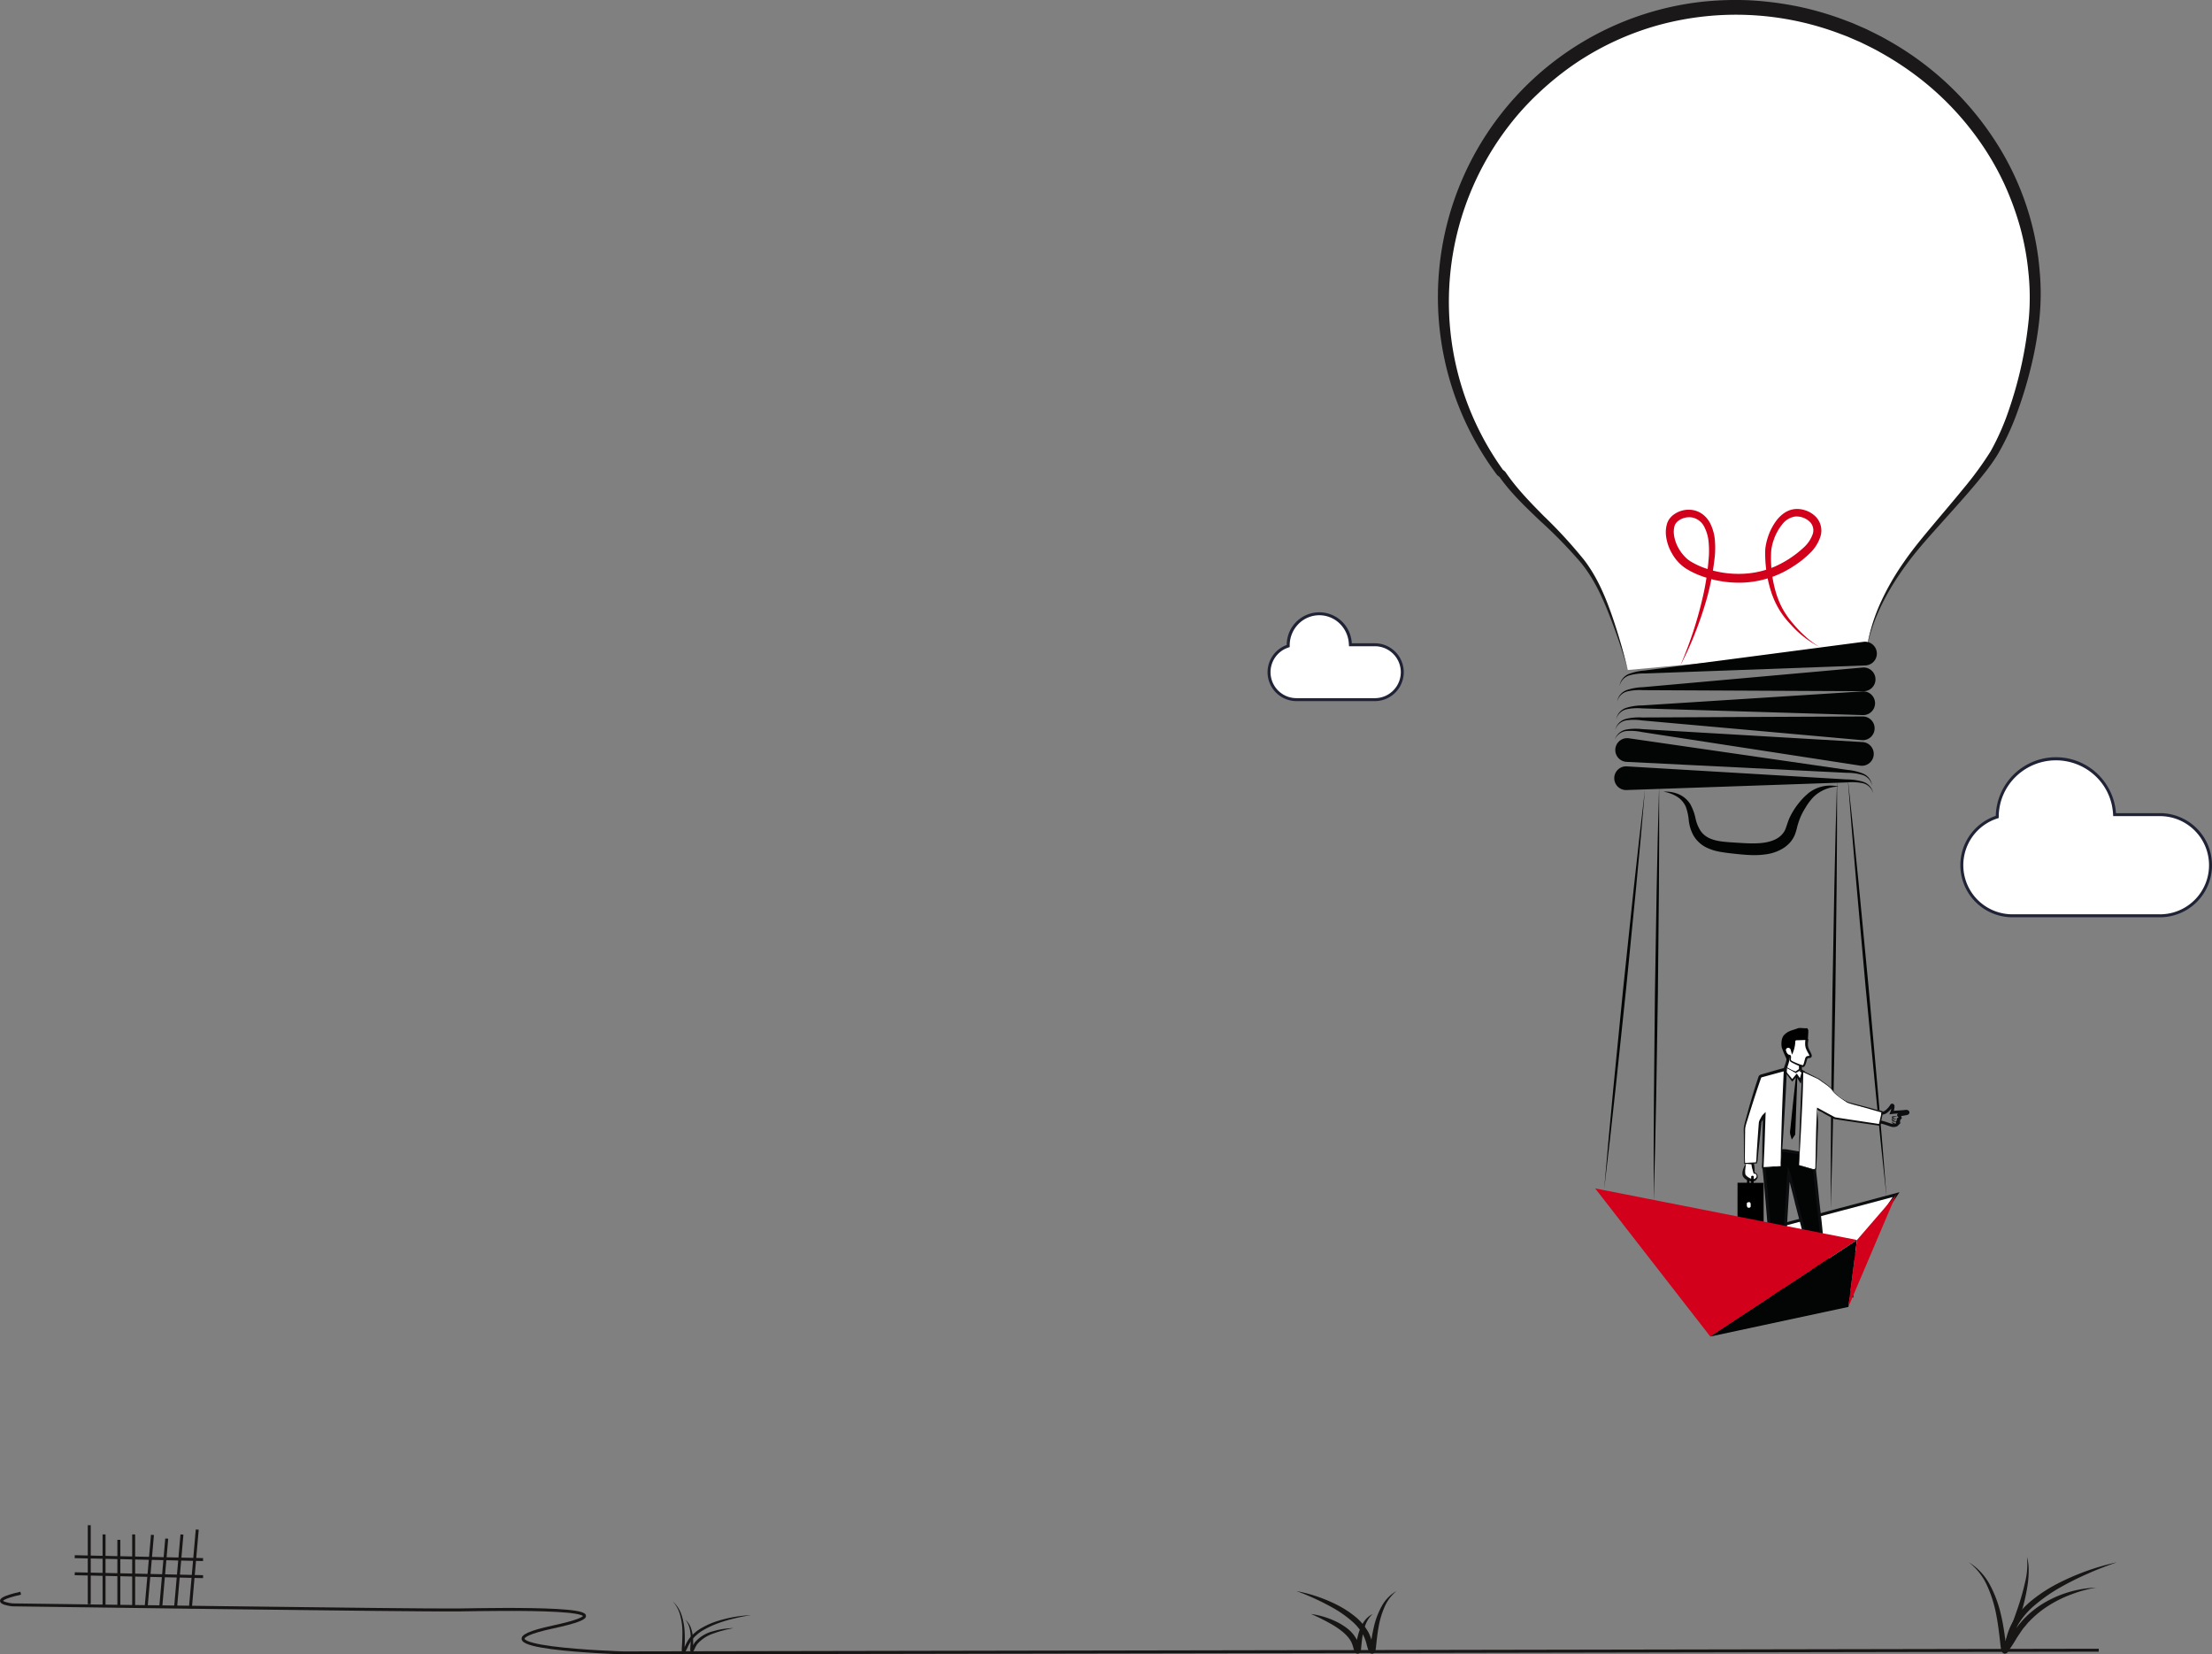<svg xmlns="http://www.w3.org/2000/svg" width="747.146" height="558.689" viewBox="0 0 747.146 558.689">
  <rect x="0" y="0" width="747.146" height="558.689" fill="#808080" stroke="none"/>
  <g id="Group_259" data-name="Group 259" transform="translate(-18.847 -64.145)">
    <g id="Group_252" data-name="Group 252">
      <path id="Path_1133" data-name="Path 1133" d="M649.385,282.975c2.057-11.632,8.024-22.251,15.2-31.633s22.324-24.9,27.954-34.455c6.9-11.711,13.748-35.156,13.748-52.6,0-54.451-46.942-97.672-101.393-97.672a98.6,98.6,0,0,0-79.4,157.059l.789.638c7.091,10.338,18.9,18.968,27.24,29.59,4.363,5.558,7.2,12.147,9.628,18.786q3.183,8.72,5.512,17.721" fill="#fff"/>
      <path id="Path_1134" data-name="Path 1134" d="M649.385,282.975a60.827,60.827,0,0,1,4.615-15.2,85.662,85.662,0,0,1,7.936-13.829c3.014-4.394,6.444-8.482,9.84-12.542s6.848-8.082,10.181-12.175a115.389,115.389,0,0,0,9.256-12.658,83.379,83.379,0,0,0,6.268-14.274,134.75,134.75,0,0,0,6.638-30.578,80.453,80.453,0,0,0-.127-15.524,90,90,0,0,0-2.789-15.275,99.246,99.246,0,0,0-5.329-14.567,92.894,92.894,0,0,0-7.667-13.479,98.751,98.751,0,0,0-21.22-22.484,105.621,105.621,0,0,0-12.952-8.518c-2.245-1.288-4.581-2.4-6.906-3.531l-3.56-1.538c-1.179-.531-2.411-.933-3.613-1.407a99.356,99.356,0,0,0-60.916-2.773,96.043,96.043,0,0,0-28.017,12.9A100.776,100.776,0,0,0,538.937,95.2a92.2,92.2,0,0,0-10.447,11.438,97.312,97.312,0,0,0-1.935,116.257l-.231-.242.781.647.155.128.1.148c3.647,5.387,8.293,10.155,12.975,14.881a159.113,159.113,0,0,1,13.589,14.809c4.151,5.4,6.861,11.649,9.108,17.928a189.586,189.586,0,0,1,5.633,19.216,193.976,193.976,0,0,0-6.392-18.932c-2.424-6.177-5.293-12.244-9.465-17.33a157.8,157.8,0,0,0-13.9-14.237c-4.819-4.606-9.744-9.253-13.7-14.862l.255.276-.795-.629-.122-.1-.11-.146a100.339,100.339,0,0,1,69.24-159.7,106.429,106.429,0,0,1,16.252-.5,112.745,112.745,0,0,1,16.119,2.065,105.516,105.516,0,0,1,15.6,4.516c1.259.5,2.547.928,3.782,1.486l3.725,1.625c2.433,1.191,4.875,2.366,7.222,3.72A104.447,104.447,0,0,1,669.9,86.66a103.317,103.317,0,0,1,21.983,23.74,95.5,95.5,0,0,1,13.255,29.481,93.93,93.93,0,0,1,2.658,15.981,84.109,84.109,0,0,1-.124,16.2,119.659,119.659,0,0,1-2.784,15.857,142.189,142.189,0,0,1-4.647,15.369,85.965,85.965,0,0,1-6.815,14.621,67.053,67.053,0,0,1-4.72,6.559c-1.656,2.1-3.383,4.123-5.116,6.138-3.479,4.015-7.044,7.938-10.567,11.883s-7.027,7.89-10.138,12.142C656.655,263.075,651.478,272.545,649.385,282.975Z" fill="#1a1818"/>
    </g>
    <path id="Path_1135" data-name="Path 1135" d="M659.307,467.575l-51.252,13.631,35.115,10.406Z" fill="#fff" stroke="#0c0e10" stroke-miterlimit="10" strokeWidth="1"/>
    <path id="Path_1136" data-name="Path 1136" d="M656.069,468.451c-1.3-11.8-2.491-23.61-3.665-35.422L649,397.583l-3.17-35.468-1.5-17.742-1.4-17.751,1.886,17.706,1.781,17.716,3.4,35.447,3.167,35.467C654.181,444.785,655.18,456.613,656.069,468.451Z" fill="#030504"/>
    <path id="Path_1137" data-name="Path 1137" d="M637.21,472.487c-.027-12.108.055-24.215.154-36.321l.42-36.317.651-36.313.408-18.155.513-18.154-.023,18.161-.129,18.159-.421,36.317-.653,36.314C637.871,448.281,637.595,460.385,637.21,472.487Z" fill="#030504"/>
    <g id="Group_258" data-name="Group 258">
      <g id="Group_253" data-name="Group 253">
        <path id="Path_1138" data-name="Path 1138" d="M608.516,457.274l-.042-.344h2.338l.512,3.365a1.018,1.018,0,0,1,1.021.923c.171.966-1.021,1.459-1.021,1.459l-1-.048-.008.048s-.069-.019-.183-.057h0a4.172,4.172,0,0,1-2.079-1.4C607.382,460.184,608.516,457.274,608.516,457.274Z" fill="#fff"/>
        <path id="Path_1139" data-name="Path 1139" d="M608.466,457.268c-.043-.115-.091-.221-.123-.322l-.035-.111.166-.037a15.046,15.046,0,0,1,2.337-.292l.349-.022.07.382a11.948,11.948,0,0,1,.246,1.684l.04,1.716-.2-.164a1.267,1.267,0,0,1,.882.432,1.507,1.507,0,0,1,.345.893,1.422,1.422,0,0,1-.322.947,2.493,2.493,0,0,1-.752.65l-.036.021-.126.008c-.334.02-.668.029-1,.03l.469-.376-.006.047-.061.495-.508-.131a5.578,5.578,0,0,1-1.721-.735,3.208,3.208,0,0,1-.729-.686,2.176,2.176,0,0,1-.279-.514,2.231,2.231,0,0,1-.1-.536,4.649,4.649,0,0,1,.324-1.819A7.061,7.061,0,0,1,608.466,457.268Zm.1.013c-.078.6-.159,1.14-.214,1.7a6.205,6.205,0,0,0,0,1.555,1.855,1.855,0,0,0,.078.294,1.435,1.435,0,0,0,.151.218,3.034,3.034,0,0,0,.512.472,5,5,0,0,0,1.341.719l-.569.364.011-.047.091-.415.378.038c.332.033.664.074.995.125l-.162.028c.439-.126.943-.437,1-.909a.978.978,0,0,0-.208-.689.753.753,0,0,0-.636-.242l-.148.02-.053-.185-.473-1.649a11.982,11.982,0,0,1-.267-1.681l.418.359a14.929,14.929,0,0,1-2.337-.292l.13-.147C608.6,457.042,608.581,457.166,608.566,457.281Z" fill="#0c0e10"/>
      </g>
      <g id="Group_256" data-name="Group 256">
        <path id="Path_1140" data-name="Path 1140" d="M614.547,464.117c0,4.117,0,8.234.008,12.351,0,.37-.119.461-.47.459-2.543-.012-5.086-.006-7.629-.006-.716,0-.713,0-.7-.712,0-.2-.029-.391-.029-.587q0-5.768.01-11.534c0-.159,0-.318,0-.521h3.213c0-.662-.013-.879-.013-1.516.418.231.813.424.813.424s-.009.709-.06,1.086h.652c0-.632.01-1.233,0-1.833-.007-.317.042-.506.436-.51s.449.205.432.511-.042.633-.051.95c-.009.3,0,.59,0,.918h3.366C614.529,463.791,614.547,463.954,614.547,464.117ZM610.131,471c.019-.8-.16-.955-.973-.774a.427.427,0,0,0-.244.3,3.508,3.508,0,0,0,.005.631c.01.722.332.961,1.028.739a.364.364,0,0,0,.173-.259,4.27,4.27,0,0,0,.008-.588h0Z"/>
        <path id="Path_1141" data-name="Path 1141" d="M625.721,426.551c-.212.514-.62.855-.308,1.373.046.076.007.208-.005.312-.32,2.9-.649,5.8-.962,8.705-.243,2.256-.465,4.514-.7,6.771-.077.737-.134,1.478-.247,2.209a3.955,3.955,0,0,0,.19,1.827c.12.385.219.776.35,1.248.412-.586.778-1.093,1.125-1.612a.716.716,0,0,0,.063-.348q.337-9.308.678-18.614a3.858,3.858,0,0,1,.151-.6.785.785,0,0,0,.018-.371C625.991,427.184,625.87,426.923,625.721,426.551Z"/>
        <path id="Path_1142" data-name="Path 1142" d="M626.979,423.727v1.714l-1.574,1.11-3.61-1.412s1.389-3.4,1.111-4.883Z" fill="#fff" stroke="#0c0e10" stroke-miterlimit="10" strokeWidth="1"/>
        <g id="Group_254" data-name="Group 254">
          <path id="Path_1143" data-name="Path 1143" d="M629.2,415.039a7.031,7.031,0,0,0,0,2.87c.356,1.2,1.606,2.777,1.1,3.055s-.983,0-1.255.463-.594,2.546-1.081,2.731-3.728-1.3-4.191-1.667-.092-1.2-.185-1.573-.046-.232-.694-.463-1.759-2.5-.556-2.962a5.926,5.926,0,0,0,2.037-1.389l1.2-1.481Z" fill="#fff"/>
          <path id="Path_1144" data-name="Path 1144" d="M629.685,415.1c0,.013,0,.029,0,.041l0,.017-.005.022-.009.044-.018.092-.032.185-.053.376a7.348,7.348,0,0,0-.053.751,3.745,3.745,0,0,0,.2,1.413,14.456,14.456,0,0,0,.654,1.41,6.977,6.977,0,0,1,.347.782,1.389,1.389,0,0,1,.087.569.624.624,0,0,1-.23.436.571.571,0,0,1-.166.1.852.852,0,0,1-.126.051,4.866,4.866,0,0,1-.809.132c-.083.009-.136.092-.229.363-.161.48-.292,1.01-.478,1.533a2.732,2.732,0,0,1-.414.822.734.734,0,0,1-.294.214.839.839,0,0,1-.334.02,2.47,2.47,0,0,1-.445-.1,13.589,13.589,0,0,1-1.533-.589c-.495-.221-.981-.453-1.461-.709a3.565,3.565,0,0,1-.738-.472,1.155,1.155,0,0,1-.236-.94,3.206,3.206,0,0,0,.059-.727c-.014-.061-.037-.14-.037-.14.022.023.03.016-.043-.008l-.387-.126a1.4,1.4,0,0,1-.686-.591,3.8,3.8,0,0,1-.386-.75,1.78,1.78,0,0,1,.052-1.688,1.041,1.041,0,0,1,.382-.269c.125-.053.244-.094.362-.152a5.459,5.459,0,0,0,.685-.38,10.328,10.328,0,0,0,2.212-2.257l.024-.027.032,0,3.617.478Zm-.987-.113-3.135-.306.056-.023a10.547,10.547,0,0,1-2.178,2.373,5.652,5.652,0,0,1-.7.421c-.251.137-.517.193-.633.368a1.511,1.511,0,0,0,.044,1.38c.2.439.494.972.881,1.09l.379.109a.445.445,0,0,1,.287.2,1.089,1.089,0,0,1,.084.241,3.067,3.067,0,0,1-.019.867.723.723,0,0,0,.126.568,3.724,3.724,0,0,0,.628.357c.472.231.959.444,1.448.642a13.123,13.123,0,0,0,1.476.512,2,2,0,0,0,.339.064c.139-.007.005.04.081-.024a2.345,2.345,0,0,0,.269-.619c.156-.49.263-1,.423-1.543a2.092,2.092,0,0,1,.186-.456.935.935,0,0,1,.509-.4c.4-.1.6-.068.765-.145.018,0,.13-.063.061-.03a.286.286,0,0,0-.061.091.965.965,0,0,0-.058-.213,6.4,6.4,0,0,0-.327-.672,15.242,15.242,0,0,1-.744-1.474,4.676,4.676,0,0,1-.317-1.731,8.248,8.248,0,0,1,.03-.849l.044-.42.03-.211.017-.106.009-.054.005-.027s0-.016,0,0S628.7,414.984,628.7,414.991Z" fill="#0c0e10"/>
        </g>
        <path id="Path_1145" data-name="Path 1145" d="M624.131,420.3A10.782,10.782,0,0,0,625.237,416c0-.4.113-.558.538-.559,1.028,0,2.056-.083,3.084-.072.449.006.645-.146.667-.568.045-.829.1-1.659.122-2.489.01-.352-.274-1-.539-.952-.738.138-2.313-.218-3.006.049-1.957.755-3.291.766-4.823,2.468a4.267,4.267,0,0,0-.611,1.5,7.412,7.412,0,0,0-.016,2.454,30.486,30.486,0,0,0,1.441,3.492c.207.492.39.994.584,1.491l.144.008c.068-.658.141-1.315.2-1.974a.353.353,0,0,0-.133-.226,2.91,2.91,0,0,1-.824-1.576.814.814,0,0,1,.491-.988.836.836,0,0,1,1.113.555C623.83,419.176,623.977,419.742,624.131,420.3Z"/>
        <path id="Path_1146" data-name="Path 1146" d="M616.069,432.91" fill="#fff"/>
        <path id="Path_1147" data-name="Path 1147" d="M610.131,471.046V471c.019-.8-.16-.955-.973-.774a.427.427,0,0,0-.244.3,3.508,3.508,0,0,0,.005.631c.01.722.332.961,1.028.739a.364.364,0,0,0,.173-.259,4.27,4.27,0,0,0,.008-.588Z" fill="#fff"/>
        <g id="Group_255" data-name="Group 255">
          <path id="Path_1148" data-name="Path 1148" d="M626.979,425.592l.9.563-.925,3.019-1.241-1.94-1.5,1.733-2.534-3.207s.1-1.087.413-1.138a24.136,24.136,0,0,1,3.3,1.864Z" fill="#fff"/>
          <path id="Path_1149" data-name="Path 1149" d="M627.435,425.35c.236.132.476.257.7.4l.315.206-.112.334-1,3-.272.816-.435-.719-1.192-1.971.536.038-1.545,1.7-.23.253-.2-.262-2.454-3.271-.045-.061.009-.064a4.465,4.465,0,0,1,.129-.645,1.814,1.814,0,0,1,.119-.323.462.462,0,0,1,.329-.293,1.882,1.882,0,0,1,.657.268l.55.322c.722.442,1.426.9,2.127,1.376l-.047,0,1.6-.854Zm-.814.457-1.2.719-.023.014-.025-.015c-.721-.434-1.449-.861-2.187-1.262l-.556-.29a3.135,3.135,0,0,0-.506-.21c-.033-.008-.149.236-.178.414a4.31,4.31,0,0,0-.088.6l-.037-.124,2.616,3.143-.427-.009,1.457-1.771.28-.34.256.379,1.289,1.908-.707.1.848-3.043.2.54a4.616,4.616,0,0,1-.665-.464Z" fill="#0c0e10"/>
        </g>
      </g>
      <path id="Path_1151" data-name="Path 1151" d="M614.944,452.63c.39.045,6.783.068,7.17.133,1.431.239,2.861.483,4.292.718l5.284,3.854c-.021.457.116,1.039.073,1.687a1.423,1.423,0,0,0-.007.174c.025.363.042.726.082,1.086.153,1.384.322,2.765.469,4.149.208,1.956.391,3.914.6,5.869.241,2.21.513,4.418.751,6.629.213,1.97.386,3.944.6,5.914.241,2.226.518,4.448.76,6.674.291,2.676.558,5.356.851,8.032a.524.524,0,0,0,.27.357c1.44.566,2.89,1.108,4.331,1.671a.5.5,0,0,1,.293.3,9.009,9.009,0,0,1,.014,1.027h-7.959a4.134,4.134,0,0,1,.033-1.414,1.9,1.9,0,0,0-.03-1.258c-.529-2.135-1.086-4.264-1.633-6.395l-1.629-6.352q-.957-3.723-1.917-7.447c-.505-1.948-1.028-3.891-1.526-5.84h0l-.125-.495c-.056-.222-.114-.444-.169-.667a3.851,3.851,0,0,1-.221-.891l-.536-2.138a.106.106,0,0,1-.015-.022,4.237,4.237,0,0,1-.124-.532l-.042-.166q-.844-3.264-1.693-6.526c-.038-.144-.1-.281-.149-.421-.165,1.494-.217,2.961-.3,4.426-.247,4.171-.517,8.341-.759,12.513-.211,3.643-1.135,18.993-1.224,20.428a6.356,6.356,0,0,0,.016.966c.045.495.159.985.175,1.479.031.919.011.919-.926.919H617.05c0-.174.007-.293,0-.411a1.361,1.361,0,0,1,.468-1.263,1.862,1.862,0,0,0,.611-1.62c-.183-1.706-1.114-12.058-1.114-12.058h-.006c-.7-8.995-2.242-27.507-2.453-27.56Z" fill="#030504" stroke="#0c0e10" stroke-miterlimit="10" strokeWidth="1"/>
      <g id="Group_257" data-name="Group 257">
        <path id="Path_1152" data-name="Path 1152" d="M620.318,458.034c-.244-.062-5.824.548-6.035.494q.232-8.9.466-17.749a3.258,3.258,0,0,0-.64.879,5.394,5.394,0,0,0-.744,1.655c-.333,3.206-.581,6.42-.85,9.632-.082.981-.142,1.963-.2,2.945a9.427,9.427,0,0,1-.223.981l-3.954.181c-.028-.576-.072-1.073-.073-1.571-.006-3.332-.011-6.665.006-10a6.05,6.05,0,0,1,.2-1.374c.17-.7.39-1.393.593-2.088.406-1.388.81-2.777,1.224-4.163s1.567-5.094,1.733-5.6c0,0,1.165-3.605,1.469-4.376a.75.75,0,0,1,.446-.371q3.2-.916,6.4-1.795c.562-.155,1.131-.281,1.755-.435l-.46,9.837-.219,4.527c-.085,2.118-.194,4.235-.295,6.353-.1,2.057-.19,4.114-.3,6.171Z" fill="#fff"/>
        <path id="Path_1153" data-name="Path 1153" d="M620.348,458.074c-.557.039-1.017.107-1.53.17l-1.5.184-1.505.187-.754.088a5.4,5.4,0,0,1-.832.058l-.184-.007,0-.232c.031-2.96.026-5.92.086-8.878l.174-8.876.761.328a2.8,2.8,0,0,0-.538.713c-.159.319-.359.628-.5.9a2.835,2.835,0,0,0-.178.4,1.62,1.62,0,0,0-.071.423l-.1,1.029-.424,4.111-.444,4.111-.187,2.057-.093,1.029a6.478,6.478,0,0,1-.242,1.006l-.05.181-.14.006-3.956.149-.169.006-.005-.165c-.112-3.263-.045-6.505-.11-9.759.009-.825-.075-1.6.012-2.469a22.457,22.457,0,0,1,.571-2.4l1.288-4.709c.917-3.123,1.829-6.247,2.887-9.349l.191-.583a.932.932,0,0,1,.091-.213,1.082,1.082,0,0,1,.17-.215,1.315,1.315,0,0,1,.4-.272c.04-.017.083-.033.13-.048l.074-.021.146-.042.293-.084.586-.169,2.345-.675c1.562-.451,3.118-.916,4.721-1.282l.685-.156-.034.692-.4,8.188-.479,8.184c-.15,2.73-.339,5.457-.528,8.184C620.841,452.553,620.546,455.436,620.348,458.074Zm-.06-.08c.075-2.82.068-5.4.166-8.162l.244-8.194c.171-5.464.418-10.925.662-16.385l.651.535c-1.563.377-3.129.82-4.7,1.246l-2.35.641-1.114.305a.365.365,0,0,0-.1.068l-.021.022c.012-.028,0,.011-.022.069l-.2.573c-1.069,3.042-2.06,6.133-3.053,9.225L609,442.586a20.87,20.87,0,0,0-.638,2.316c-.1.742-.052,1.6-.086,2.4l-.046,4.875c0,1.623-.059,3.255.071,4.866l-.174-.159,3.953-.212-.189.186a7.657,7.657,0,0,0,.2-1.01l.051-1.035.106-2.069.283-4.131.3-4.13.085-1.032a2.447,2.447,0,0,1,.1-.594,3.558,3.558,0,0,1,.229-.544c.173-.337.347-.61.492-.911a3.734,3.734,0,0,1,.69-.94l.8-.8-.037,1.124-.292,8.873c-.1,2.958-.256,5.913-.381,8.87l-.18-.238.678-.029.754-.044,1.512-.1,1.512-.1A13.958,13.958,0,0,1,620.288,457.994Z" fill="#0c0e10"/>
      </g>
      <path id="Path_1154" data-name="Path 1154" d="M623.192,460.765c-.038-.144-.1-.281-.149-.421"/>
      <path id="Path_1155" data-name="Path 1155" d="M632.813,498.823a2.473,2.473,0,0,0-.27.964,18.078,18.078,0,0,0-.071,1.858,17.21,17.21,0,0,1,4.213-.141c2.275.208,3.654.811,6.467.814.717,0,1.307.033,1.7,0,0-.372,0-.815-.007-1.188a1.194,1.194,0,0,0-1.005-1.1c-1.275-.2-3.44-.8-4.257-1.008-1.177-.3-3.707-1.367-3.725-1.648S635.734,499.532,632.813,498.823Z" fill="#111416"/>
      <path id="Path_1156" data-name="Path 1156" d="M620.749,498.269s-1.381,1.233-2.445,0a17.8,17.8,0,0,0-1.083,1.478,6.909,6.909,0,0,0-.171,1.328h3.7Z" fill="#111416"/>
      <rect id="Rectangle_121" data-name="Rectangle 121" width="4.043" height="0.808" transform="translate(636.515 501.993) rotate(-180)" fill="#111416"/>
      <g id="armshake">
        <path id="Path_1157" data-name="Path 1157" d="M626.477,457.611c.265-9.183,1-22.486,1.266-31.64a.428.428,0,0,1,.145,0c1.956.915,4.648,2.18,4.648,2.18.5.348.268.209,1.546,1.141,1.61,1.173,1.745,1.228,2.276,1.634,1.868,1.426,1.533,1.767,3.137,2.945,1.336.981,2.982,2.176,2.982,2.177s-.035-.022-.04-.016a1.766,1.766,0,0,0,.482.489c2.261,1.217,9.221,1.808,11.5,3,.252.132.309.193.176.557a22.754,22.754,0,0,0-.762,3.429c-.085.483-.185.534-.513.42-1.18-.411-6.09-.6-7.271-1-1.807-.625-5.443-.46-7.251-1.084a4.2,4.2,0,0,1-1.013-.64c-1.4-.932-3.691-.844-4.777-2.353-.039-.054-.029-.154-.1-.2-.1,2.168-.2,4.3-.287,6.433-.157,3.924-.239,9.367-.449,13.437a.629.629,0,0,1-.787.576Z" fill="#fff"/>
        <path id="Path_1158" data-name="Path 1158" d="M629.648,458.5l1.552.435.193.054a.491.491,0,0,0,.446-.1.464.464,0,0,0,.157-.262.391.391,0,0,0,.01-.077l.005-.1.007-.2c.077-2.173.1-4.349.145-6.524s.078-4.353.143-6.532.173-4.351.258-6.527l.019-.484,6.081,3.277c.093.05,14.765,2.242,14.765,2.242a.59.59,0,0,0,.109.029l-.022.007a.1.1,0,0,0-.036.025.377.377,0,0,0,.03-.072c.013-.046.873-3.747.873-3.747a.537.537,0,0,0,.029-.117c-.006-.022.014.029.01.016s-11.6-3.3-11.654-3.349c-.1-.1-4.257-2.6-5.229-4.36-.486-.883-3.744-2.959-3.819-3.053a4.475,4.475,0,0,0-.588-.427c-.2-.137-5.12-2.377-5.12-2.377l-.172-.078-.021-.01-.011,0c-.005,0-.009,0,0,0a.262.262,0,0,0,.029.008c-.01,0-.052.006-.1.007l.2-.19c-.043,2.64-.1,5.28-.206,7.917s-.24,5.273-.368,7.909l-.2,3.953-.22,3.952-.217,3.952-.11,1.976c-.031.651-.078,1.29-.116,1.957Zm-3.192-2.839.03-1.98c.018-1.32.057-2.639.094-3.958l.119-3.957.153-3.956c.106-2.637.2-5.274.319-7.909l.372-7.9.009-.2.186.011c.016,0,.037,0,.09-.005a.324.324,0,0,1,.121.02l.055.026.17.082.339.165s4.539,2.212,4.753,2.364a4.674,4.674,0,0,1,.631.485c.08.1,3.318,2.215,3.816,3.091.993,1.752,5.121,4.165,5.2,4.237.04.036,11.628,3.075,11.628,3.075a.978.978,0,0,1,.211.137.47.47,0,0,1,.115.163.464.464,0,0,1,.033.19.908.908,0,0,1-.048.252c-.022.072-.044.132-.064.189-.081.234-.661,3.1-.7,3.358a1.93,1.93,0,0,1-.048.212.745.745,0,0,1-.131.267.447.447,0,0,1-.186.137.483.483,0,0,1-.207.034,1.033,1.033,0,0,1-.259-.053s-14.77-2.126-14.9-2.2c-.267-.138-5.476-2.954-5.476-2.954l-.046-.083-.012-.02-.005-.011c-.005-.007,0,0,.005.009a.2.2,0,0,0,.053.056c.018.012,0,0-.022-.008s-.065-.027-.117-.056c0,0,.29,4.072.171,6.244-.1,2.171-.175,4.347-.256,6.522s-.184,4.352-.318,6.527l-.013.2-.007.1a.77.77,0,0,1-.021.124.772.772,0,0,1-.728.588.792.792,0,0,1-.244-.034l-.2-.064-1.573-.511-3.1-1.015C626.451,457.008,626.443,456.328,626.456,455.661Z" fill="#0c0e10"/>
      </g>
      <path id="Path_1159" data-name="Path 1159" d="M654.412,439.922c1.009.614,2.973-1.649,3.325-2.4a.287.287,0,0,1,.209-.156c.147-.025.26.128.312.268a6.249,6.249,0,0,1-.445,2.227c1.72-.22,3.067-.19,4.787-.41.262-.033.623.06.687.316s-.241.406-.5.457c-1.042.2-1.6.3-2.619.411-.2.153.294.325.419.759a.557.557,0,0,1-.135.524c-.161.157-.35.068-.427.2-.113.19.238.483.124.677-.089.154-.374.084-.435.25-.016.044,0,.056.032.229.044.249.065.374.005.462a3.433,3.433,0,0,1-.32.289,2.182,2.182,0,0,1-1.208.214c-.582-.018-2.564-.878-4.146-1.186" fill="none" stroke="#0c0e10" stroke-miterlimit="10" strokeWidth="0.5"/>
      <path id="Path_1160" data-name="Path 1160" d="M659.616,441.019a1.165,1.165,0,0,1-.813.364c-.265.041-.7.035-.571.084,0,.173.224.353.466.452a7.591,7.591,0,0,0,.818.254,2.193,2.193,0,0,1-.9,0,.886.886,0,0,1-.731-.682.343.343,0,0,1,.173-.338.705.705,0,0,1,.291-.05c.144,0,.288,0,.434.012A1.665,1.665,0,0,0,659.616,441.019Z" fill="#0c0e10"/>
      <path id="Path_1161" data-name="Path 1161" d="M658.107,441.864c-.1.027-.116.1-.122.184a.622.622,0,0,0,0,.112c.005,0,.024.023.053.049a2.975,2.975,0,0,0,.376.295,3.148,3.148,0,0,0,.456.184c.166.061.33.122.513.181a1.166,1.166,0,0,1-.567.083,1.746,1.746,0,0,1-.579-.147,1.3,1.3,0,0,1-.4-.456.364.364,0,0,1-.045-.2.387.387,0,0,1,.062-.151C657.888,441.915,658.012,441.8,658.107,441.864Z" fill="#0c0e10"/>
      <path id="Path_1162" data-name="Path 1162" d="M658.271,442.857a.154.154,0,0,0-.12.157c0,.083-.025.144.021.17a1.536,1.536,0,0,0,.317.189c.13.072.284.108.425.182s.289.129.451.184a1.473,1.473,0,0,1-1.009-.055.6.6,0,0,1-.408-.421.394.394,0,0,1,.081-.3C658.07,442.884,658.19,442.806,658.271,442.857Z" fill="#0c0e10"/>
    </g>
    <g id="Union_4" data-name="Union 4">
      <path id="Path_1163" data-name="Path 1163" d="M483.226,300.417H456.76a9.269,9.269,0,0,1-3.123-17.995l.326-.116,0-.347A10.733,10.733,0,0,1,457.1,274.5a10.355,10.355,0,0,1,14.557-.177,10.746,10.746,0,0,1,3.287,7.1l.029.468h8.257a9.267,9.267,0,0,1,0,18.534Z" fill="#fff"/>
      <path id="Path_1164" data-name="Path 1164" d="M483.226,299.917a8.767,8.767,0,0,0,0-17.534H474.5l-.059-.937a10.248,10.248,0,0,0-3.134-6.766,9.855,9.855,0,0,0-13.857.169,10.242,10.242,0,0,0-2.982,7.117l-.01.693-.653.234a8.769,8.769,0,0,0,2.955,17.024h26.466m0,1H456.76a9.768,9.768,0,0,1-3.292-18.965,10.992,10.992,0,0,1,21.971-.569h7.787a9.767,9.767,0,0,1,0,19.534Z" fill="#202335"/>
    </g>
    <g id="Union_5" data-name="Union 5">
      <path id="Path_1165" data-name="Path 1165" d="M748.412,373.417H698.574a17.085,17.085,0,0,1-5.455-33.272l.333-.112.007-.352a19.476,19.476,0,0,1,5.933-13.634,19.938,19.938,0,0,1,27.466-.29,19.516,19.516,0,0,1,6.2,13.031l.031.468h15.325a17.08,17.08,0,1,1,0,34.161Z" fill="#fff"/>
      <path id="Path_1166" data-name="Path 1166" d="M748.412,372.917a16.58,16.58,0,1,0,0-33.161H732.618l-.061-.935a19.015,19.015,0,0,0-6.04-12.7,19.438,19.438,0,0,0-26.776.282,18.975,18.975,0,0,0-5.782,13.286l-.014.7-.667.224a16.526,16.526,0,0,0-4.53,2.36,16.7,16.7,0,0,0-3.573,3.588,16.583,16.583,0,0,0,13.4,26.35h49.838m0,1H698.574a17.584,17.584,0,0,1-5.615-34.246,20.329,20.329,0,0,1,40.6-.915h14.857a17.58,17.58,0,1,1,0,35.161Z" fill="#202335"/>
    </g>
    <g id="Group_250" data-name="Group 250">
      <path id="Path_1134-2" data-name="Path 1134" d="M456.756,601.459a51.528,51.528,0,0,1,13.535,4.576,33.851,33.851,0,0,1,6.124,3.912,18.346,18.346,0,0,1,4.785,5.7,16.439,16.439,0,0,1,1.2,3.545c.146.552.3,1.137.473,1.6.031.1.112.238.058.156l-.067-.07a.713.713,0,0,0-.179-.12.849.849,0,0,0-.52-.082.879.879,0,0,0-.441.2.6.6,0,0,0-.133.151l-.029.045c-.017.039-.011.026-.008.016a6.017,6.017,0,0,0,.147-.689,70.628,70.628,0,0,1,1.249-7.042,26.337,26.337,0,0,1,2.591-6.768,13.063,13.063,0,0,1,4.982-5.129,14.4,14.4,0,0,0-4.107,5.574,29.454,29.454,0,0,0-1.94,6.652c-.412,2.3-.641,4.58-.9,6.993a5.534,5.534,0,0,1-.211,1.048,1.333,1.333,0,0,1-.092.22,1.524,1.524,0,0,1-.08.144,1.435,1.435,0,0,1-.206.235,1.124,1.124,0,0,1-.538.251,1.086,1.086,0,0,1-.626-.1,1.143,1.143,0,0,1-.265-.188.94.94,0,0,1-.14-.153,2.576,2.576,0,0,1-.339-.635c-.249-.647-.4-1.21-.565-1.8a14.586,14.586,0,0,0-1.1-3.157,16.942,16.942,0,0,0-4.217-5.155,37.864,37.864,0,0,0-5.65-3.989A85.234,85.234,0,0,0,456.756,601.459Z" fill="#181515"/>
      <path id="Path_1144-2" data-name="Path 1144" d="M272.527,609.591c-1.865.287-3.717.627-5.539,1.085a46.946,46.946,0,0,0-5.388,1.578,31.1,31.1,0,0,0-5.057,2.312,13.585,13.585,0,0,0-4.109,3.538,11.937,11.937,0,0,0-1.331,2.373c-.21.432-.408.855-.678,1.3a1.792,1.792,0,0,1-.3.384.671.671,0,0,1-.254.148.554.554,0,0,1-.323-.009.576.576,0,0,1-.244-.175.838.838,0,0,1-.085-.144l-.031-.09a.82.82,0,0,1-.031-.146,4.624,4.624,0,0,1-.021-.792c.109-1.911.219-3.756.2-5.625a21.885,21.885,0,0,0-.7-5.518,11.1,11.1,0,0,0-2.59-4.9,10.7,10.7,0,0,1,3.059,4.753,22.233,22.233,0,0,1,1,5.632,53.121,53.121,0,0,1-.059,5.678,4.178,4.178,0,0,0,.02.618c0,.017.006.036.005.027s0,0,0-.006a.2.2,0,0,0-.04-.068.4.4,0,0,0-.413-.129.366.366,0,0,0-.108.051,1.722,1.722,0,0,0,.122-.181c.214-.364.413-.8.607-1.217a12.767,12.767,0,0,1,1.4-2.564,14.52,14.52,0,0,1,4.454-3.728,26.27,26.27,0,0,1,5.269-2.252A44.535,44.535,0,0,1,272.527,609.591Z" fill="#181515"/>
      <path id="Path_1135-2" data-name="Path 1135" d="M733.9,591.737c-3.321,1.145-6.6,2.375-9.789,3.814a97.682,97.682,0,0,0-9.347,4.662,55.016,55.016,0,0,0-8.488,5.894,25.441,25.441,0,0,0-6.389,7.772,22.137,22.137,0,0,0-1.651,4.772c-.243.862-.465,1.7-.816,2.615a3.411,3.411,0,0,1-.434.824,1.369,1.369,0,0,1-.434.375,1.164,1.164,0,0,1-.65.114,1.2,1.2,0,0,1-.569-.261,1.65,1.65,0,0,1-.224-.255,1.582,1.582,0,0,1-.095-.169,1.691,1.691,0,0,1-.113-.271,8.081,8.081,0,0,1-.3-1.467c-.411-3.544-.761-6.961-1.42-10.377a42.821,42.821,0,0,0-3.03-9.888,20.694,20.694,0,0,0-6.3-8.154,19.873,19.873,0,0,1,7.172,7.71,39.54,39.54,0,0,1,3.682,10c.856,3.443,1.262,7.015,1.766,10.424a8.711,8.711,0,0,0,.234,1.107c.009.028.02.056.012.033s0,.006-.018-.025a.454.454,0,0,0-.117-.13.811.811,0,0,0-.425-.187.78.78,0,0,0-.491.083.589.589,0,0,0-.152.1c-.049.052-.049.054-.048.049a3.355,3.355,0,0,0,.154-.348c.274-.726.5-1.587.725-2.414a23.914,23.914,0,0,1,1.751-5.16,22.335,22.335,0,0,1,3.081-4.538,30.266,30.266,0,0,1,3.876-3.78,50.945,50.945,0,0,1,8.962-5.816A82.041,82.041,0,0,1,733.9,591.737Z" fill="#181515"/>
      <path id="Path_1136-2" data-name="Path 1136" d="M461.671,609.2a28.582,28.582,0,0,1,8.484,2.559,20.993,20.993,0,0,1,3.863,2.4,11.927,11.927,0,0,1,3.058,3.621,12.785,12.785,0,0,1,.762,2.255c.087.334.184.7.275.945.009.042.071.133-.02,0l-.018-.019a.794.794,0,0,0-.07-.073.854.854,0,0,0-.213-.138.91.91,0,0,0-.545-.068.855.855,0,0,0-.275.1.88.88,0,0,0-.117.078l-.046.037a.783.783,0,0,0-.145.17l-.034.057-.022.052s.052-.21.079-.357a40.248,40.248,0,0,1,.835-4.349,15.851,15.851,0,0,1,1.721-4.194,7.852,7.852,0,0,1,3.239-3.075c-2.2,2.005-2.96,4.839-3.434,7.6-.216,1.412-.346,2.788-.488,4.3a3.531,3.531,0,0,1-.141.712,1.276,1.276,0,0,1-.074.179l-.066.118a1.2,1.2,0,0,1-.188.222l-.058.05a1.167,1.167,0,0,1-.133.085,1.065,1.065,0,0,1-.307.11,1.021,1.021,0,0,1-.609-.077.994.994,0,0,1-.267-.179l-.1-.095-.038-.047a1.865,1.865,0,0,1-.265-.486c-.17-.436-.26-.778-.367-1.147a10.9,10.9,0,0,0-.664-1.87c-1.172-2.294-3.5-4.045-5.877-5.549A66.847,66.847,0,0,0,461.671,609.2Z" fill="#181515"/>
      <path id="Path_1143-2" data-name="Path 1143" d="M266.6,613.973c-1.145.223-2.282.448-3.395.763a31.459,31.459,0,0,0-3.293,1.021,12.511,12.511,0,0,0-5.54,3.587,9.2,9.2,0,0,0-.8,1.428c-.131.271-.25.529-.427.822a1.257,1.257,0,0,1-.224.282.6.6,0,0,1-.255.135.511.511,0,0,1-.317-.025.54.54,0,0,1-.22-.171.689.689,0,0,1-.076-.133l-.024-.072A.717.717,0,0,1,252,621.5a2.733,2.733,0,0,1-.012-.525c.083-1.189.161-2.309.169-3.456a13.451,13.451,0,0,0-.371-3.38,6.943,6.943,0,0,0-1.5-3.046,6.521,6.521,0,0,1,1.974,2.9,13.777,13.777,0,0,1,.671,3.493,32.4,32.4,0,0,1,.009,3.511,2.864,2.864,0,0,0,.012.345s0,.016,0-.006l-.008-.02a.312.312,0,0,0-.049-.086.488.488,0,0,0-.179-.136.452.452,0,0,0-.265-.022.435.435,0,0,0-.117.046l-.047.033c-.038.04.015-.023.037-.065.122-.206.247-.476.365-.73a10.134,10.134,0,0,1,.886-1.61,11.919,11.919,0,0,1,6.1-3.716A25.654,25.654,0,0,1,266.6,613.973Z" fill="#181515"/>
      <path id="Path_1137-2" data-name="Path 1137" d="M726.832,600.3a43.345,43.345,0,0,0-8.367,2.292,40.527,40.527,0,0,0-7.69,3.8,34.259,34.259,0,0,0-6.556,5.375c-.514.485-.915,1.072-1.382,1.6a14.356,14.356,0,0,0-1.289,1.671l-1.178,1.753c-.386.6-.752,1.246-1.137,1.866s-.777,1.24-1.214,1.874c-.113.161-.221.316-.371.5a1.976,1.976,0,0,1-.129.151,1.376,1.376,0,0,1-.263.236l-.128.081a1.056,1.056,0,0,1-.548.12.966.966,0,0,1-.649-.278,1.1,1.1,0,0,1-.305-.572,1.418,1.418,0,0,1,.005-.454,4.859,4.859,0,0,1,.176-.675l.185-.545c.507-1.4,1.026-2.745,1.549-4.1,1.059-2.7,2.035-5.423,2.966-8.159a79.981,79.981,0,0,0,2.341-8.33,24.616,24.616,0,0,0,.637-8.6,15.321,15.321,0,0,1,.59,4.351,34.2,34.2,0,0,1-.26,4.408A61.829,61.829,0,0,1,702,607.287c-.765,2.833-1.721,5.605-2.683,8.362l-1.478,4.088a8.218,8.218,0,0,0-.263.87.664.664,0,0,0-.012-.184.893.893,0,0,0-.276-.51,1.006,1.006,0,0,0-.594-.261.984.984,0,0,0-.484.1.482.482,0,0,0-.074.04c-.13.106-.052.038-.066.048l.046-.057c.079-.1.18-.243.274-.381.384-.567.764-1.19,1.142-1.8s.748-1.23,1.154-1.85l1.276-1.858a15.821,15.821,0,0,1,1.393-1.767,19.131,19.131,0,0,1,1.5-1.673,32.654,32.654,0,0,1,7.118-5.4A37.241,37.241,0,0,1,726.832,600.3Z" fill="#181515"/>
      <path id="Path_1145-2" data-name="Path 1145" d="M25.839,602.181c-12.716,2.858-2.826,3.936-2.826,3.936s137.217,1.919,150.75,1.713,64.33-1.247,31.873,5.755,23.6,8.749,23.6,8.749l498.494-.907" fill="none" stroke="#181515" strokeLinecap="round" strokeWidth="1"/>
      <path id="Path_1146-2" data-name="Path 1146" d="M48.993,579.217v26.674" fill="none" stroke="#181515" strokeWidth="1"/>
      <path id="Path_1154-2" data-name="Path 1154" d="M85.47,580.692l-2.321,26.567" fill="none" stroke="#181515" stroke-miterlimit="3.999" strokeWidth="1"/>
      <path id="Path_1147-2" data-name="Path 1147" d="M53.993,582.328v24.563" fill="none" stroke="#181515" strokeWidth="1"/>
      <path id="Path_1155-2" data-name="Path 1155" d="M80.305,582.359l-2.137,24.464" fill="none" stroke="#181515" stroke-miterlimit="3.999" strokeWidth="1"/>
      <path id="Path_1148-2" data-name="Path 1148" d="M58.993,584.156v22.735" fill="none" stroke="#181515" strokeWidth="1"/>
      <path id="Path_1156-2" data-name="Path 1156" d="M75.165,583.744l-1.978,22.644" fill="none" stroke="#181515" stroke-miterlimit="3.999" strokeWidth="1"/>
      <path id="Path_1149-2" data-name="Path 1149" d="M63.993,582.328v24.563" fill="none" stroke="#181515" strokeWidth="1"/>
      <path id="Path_1157-2" data-name="Path 1157" d="M70.343,582.487l-2.137,24.464" fill="none" stroke="#181515" stroke-miterlimit="3.999" strokeWidth="1"/>
      <path id="Path_1150" data-name="Path 1150" d="M44.088,589.844l43.35.981" fill="none" stroke="#181515" strokeLinecap="round" strokeWidth="1"/>
      <path id="Path_1151-2" data-name="Path 1151" d="M44.088,595.611l43.35.981" fill="none" stroke="#181515" strokeLinecap="round" strokeWidth="1"/>
    </g>
    <path id="Path_1142-2" data-name="Path 1142" d="M586.4,288.909a132.249,132.249,0,0,0,7.668-23.447,86.269,86.269,0,0,0,1.865-12.111,31,31,0,0,0,.046-5.995,13.751,13.751,0,0,0-1.566-5.453,5.855,5.855,0,0,0-3.984-3,6.142,6.142,0,0,0-4.789,1.2,4.42,4.42,0,0,0-.8.848,3.051,3.051,0,0,0-.428,1.012,7.32,7.32,0,0,0-.17,2.59,12.633,12.633,0,0,0,1.846,5.206,14.14,14.14,0,0,0,1.7,2.226,13.658,13.658,0,0,0,.993.964,9.886,9.886,0,0,0,1.088.784,25.9,25.9,0,0,0,5.3,2.428,34.1,34.1,0,0,0,11.674,1.771,30.629,30.629,0,0,0,11.481-2.457,35.335,35.335,0,0,0,9.827-6.5,10.966,10.966,0,0,0,2.992-4.506,4.048,4.048,0,0,0-1.2-4.294,6.544,6.544,0,0,0-4.723-1.6,6.733,6.733,0,0,0-4.38,2.636,16.819,16.819,0,0,0-2.807,5.037,17.513,17.513,0,0,0-.771,2.812,12.032,12.032,0,0,0-.175,1.4c-.025.5-.044,1-.049,1.508a40.978,40.978,0,0,0,1.574,11.981,29.235,29.235,0,0,0,2.251,5.614,29.579,29.579,0,0,0,3.47,5,41.91,41.91,0,0,0,4.245,4.442,27.126,27.126,0,0,0,4.954,3.663,33.027,33.027,0,0,1-9.794-7.583,28.117,28.117,0,0,1-6.52-10.691,42.16,42.16,0,0,1-2.139-12.417c-.014-.528-.015-1.058-.009-1.589a12.275,12.275,0,0,1,.148-1.672,19.6,19.6,0,0,1,.774-3.178,18.981,18.981,0,0,1,3.043-5.811,11.129,11.129,0,0,1,2.516-2.362,7.8,7.8,0,0,1,3.405-1.29,8.634,8.634,0,0,1,3.584.385,8.86,8.86,0,0,1,3.154,1.756,6.719,6.719,0,0,1,2.092,6.951,13.585,13.585,0,0,1-3.621,5.8,32.5,32.5,0,0,1-5.034,4.061,35.413,35.413,0,0,1-5.638,3.124,33.378,33.378,0,0,1-12.577,2.764,37.032,37.032,0,0,1-12.685-2,28.643,28.643,0,0,1-5.914-2.762,14.638,14.638,0,0,1-4.642-4.957,15.355,15.355,0,0,1-2.129-6.417,9.969,9.969,0,0,1,.31-3.546,5.762,5.762,0,0,1,.827-1.8,7.086,7.086,0,0,1,1.334-1.385,8.56,8.56,0,0,1,6.9-1.6,7.746,7.746,0,0,1,3.281,1.569,9.126,9.126,0,0,1,2.238,2.735,15.909,15.909,0,0,1,1.686,6.4,30.356,30.356,0,0,1-.246,6.367,85.025,85.025,0,0,1-2.393,12.272,122.093,122.093,0,0,1-3.949,11.8A107.435,107.435,0,0,1,586.4,288.909Z" fill="#d2001b"/>
    <path id="Path_1167" data-name="Path 1167" d="M648.931,288.864l-42.576,1.554-21.288.777-10.644.388a18.09,18.09,0,0,0-5.172.622,4.749,4.749,0,0,0-3.352,3.631,4.992,4.992,0,0,1,3.166-4.1,18.693,18.693,0,0,1,5.275-1.155L584.9,289.2l21.122-2.77,42.243-5.54a4,4,0,0,1,1.041,7.941C649.183,288.849,649.053,288.859,648.931,288.864Z" fill="#030504"/>
    <path id="Path_1168" data-name="Path 1168" d="M648.3,297.569l-42.6-.2-21.3-.1-10.651-.051a18.1,18.1,0,0,0-5.192.409,4.746,4.746,0,0,0-3.5,3.489,4.99,4.99,0,0,1,3.332-3.96,18.7,18.7,0,0,1,5.318-.937l10.609-.949,21.218-1.9,42.435-3.794a4,4,0,1,1,.713,7.977C648.553,297.564,648.424,297.569,648.3,297.569Z" fill="#030504"/>
    <path id="Path_1169" data-name="Path 1169" d="M648.055,305.631l-42.585-1.29-21.292-.645-10.646-.323a18.108,18.108,0,0,0-5.2.276,4.748,4.748,0,0,0-3.587,3.4,4.989,4.989,0,0,1,3.432-3.874,18.716,18.716,0,0,1,5.34-.8l10.63-.677,21.259-1.355,42.518-2.709a4,4,0,0,1,.509,7.993C648.307,305.633,648.177,305.635,648.055,305.631Z" fill="#030504"/>
    <path id="Path_1170" data-name="Path 1170" d="M647.679,314.092l-42.434-3.806-21.217-1.9-10.608-.951a18.093,18.093,0,0,0-5.209-.032,4.747,4.747,0,0,0-3.782,3.181,4.991,4.991,0,0,1,3.655-3.665,18.685,18.685,0,0,1,5.378-.483l10.651-.048,21.3-.1,42.6-.19a4,4,0,1,1,.036,8.009C647.931,314.108,647.8,314.1,647.679,314.092Z" fill="#030504"/>
    <path id="Path_1171" data-name="Path 1171" d="M647.133,322.7l-42.109-6.474-21.055-3.237-10.528-1.618a18.092,18.092,0,0,0-5.2-.361,4.748,4.748,0,0,0-3.975,2.937,4.991,4.991,0,0,1,3.879-3.427,18.7,18.7,0,0,1,5.4-.144l10.632.624,21.266,1.248,42.531,2.5a4,4,0,0,1-.469,7.995C647.383,322.733,647.254,322.719,647.133,322.7Z" fill="#030504"/>
    <path id="Path_1172" data-name="Path 1172" d="M569.026,313.466l42.165,6.1,21.083,3.051,10.541,1.526a18.675,18.675,0,0,1,5.259,1.226,4.99,4.99,0,0,1,3.111,4.136,4.747,4.747,0,0,0-3.3-3.675,18.122,18.122,0,0,0-5.163-.692l-10.637-.53L610.8,323.551l-42.552-2.122a4,4,0,0,1,.4-8C568.776,313.436,568.905,313.449,569.026,313.466Z" fill="#030504"/>
    <path id="Path_1173" data-name="Path 1173" d="M568.327,322.951l42.53,2.525,21.265,1.262,10.632.631a18.691,18.691,0,0,1,5.344.778,4.993,4.993,0,0,1,3.449,3.859,4.747,4.747,0,0,0-3.6-3.383,18.088,18.088,0,0,0-5.2-.254l-10.645.369-21.289.737-42.579,1.475a4,4,0,0,1-.278-8C568.076,322.942,568.206,322.944,568.327,322.951Z" fill="#030504"/>
    <path id="Path_1174" data-name="Path 1174" d="M580.679,331.5a11.412,11.412,0,0,1,5.012.79,8.648,8.648,0,0,1,4.079,3.418,17.085,17.085,0,0,1,1.8,4.929,12.546,12.546,0,0,0,1.709,4.131c1.63,2.359,4.369,3.234,7.507,3.594,1.56.188,3.193.277,4.848.377s3.266.212,4.847.221c3.136.038,6.254-.285,8.568-1.646a6.908,6.908,0,0,0,2.649-2.7c.557-1.1.957-2.981,1.752-4.6a24.493,24.493,0,0,1,2.828-4.486,22.03,22.03,0,0,1,3.692-3.756,11.928,11.928,0,0,1,9.965-1.981,12.527,12.527,0,0,0-8.593,3.546,20.955,20.955,0,0,0-2.788,3.773,21.341,21.341,0,0,0-2.029,4.184c-.251.718-.476,1.426-.669,2.207a19,19,0,0,1-.792,2.612,9.116,9.116,0,0,1-1.664,2.62,11.374,11.374,0,0,1-2.307,1.916,14.719,14.719,0,0,1-5.355,1.944,27.962,27.962,0,0,1-5.333.32c-1.738-.052-3.436-.214-5.088-.386s-3.331-.354-5.054-.648a17.3,17.3,0,0,1-5.232-1.618,10.489,10.489,0,0,1-4.176-3.958,13.668,13.668,0,0,1-1.6-5.2,17.985,17.985,0,0,0-1.022-4.578,7.78,7.78,0,0,0-2.989-3.376A12.654,12.654,0,0,0,580.679,331.5Z" fill="#030504"/>
    <path id="Path_1175" data-name="Path 1175" d="M560.694,465.7c.944-11.273,2-22.536,3.066-33.8l3.331-33.77,3.561-33.746,1.862-16.865,1.967-16.854L573,347.576l-1.585,16.893-3.332,33.77-3.563,33.745C563.293,443.229,562.048,454.472,560.694,465.7Z" fill="#030504"/>
    <path id="Path_1176" data-name="Path 1176" d="M577.422,469.651c-.054-11.661,0-23.32.074-34.979l.339-34.976.572-34.974.367-17.485.474-17.484.016,17.49-.088,17.489-.342,34.977-.573,34.973C578.029,446.339,577.78,458,577.422,469.651Z" fill="#030504"/>
    <path id="Path_1177" data-name="Path 1177" d="M557.646,465.477,646.075,482.9l-49.54,32.6Z" fill="#d2001b"/>
    <path id="Path_1178" data-name="Path 1178" d="M596.535,515.5l46.635-10,2.9-22.591Z" fill="#030504"/>
    <path id="Path_1179" data-name="Path 1179" d="M659.307,467.575,643.171,505.5l2.9-22.591Z" fill="#d2001b"/>
  </g>
</svg>

